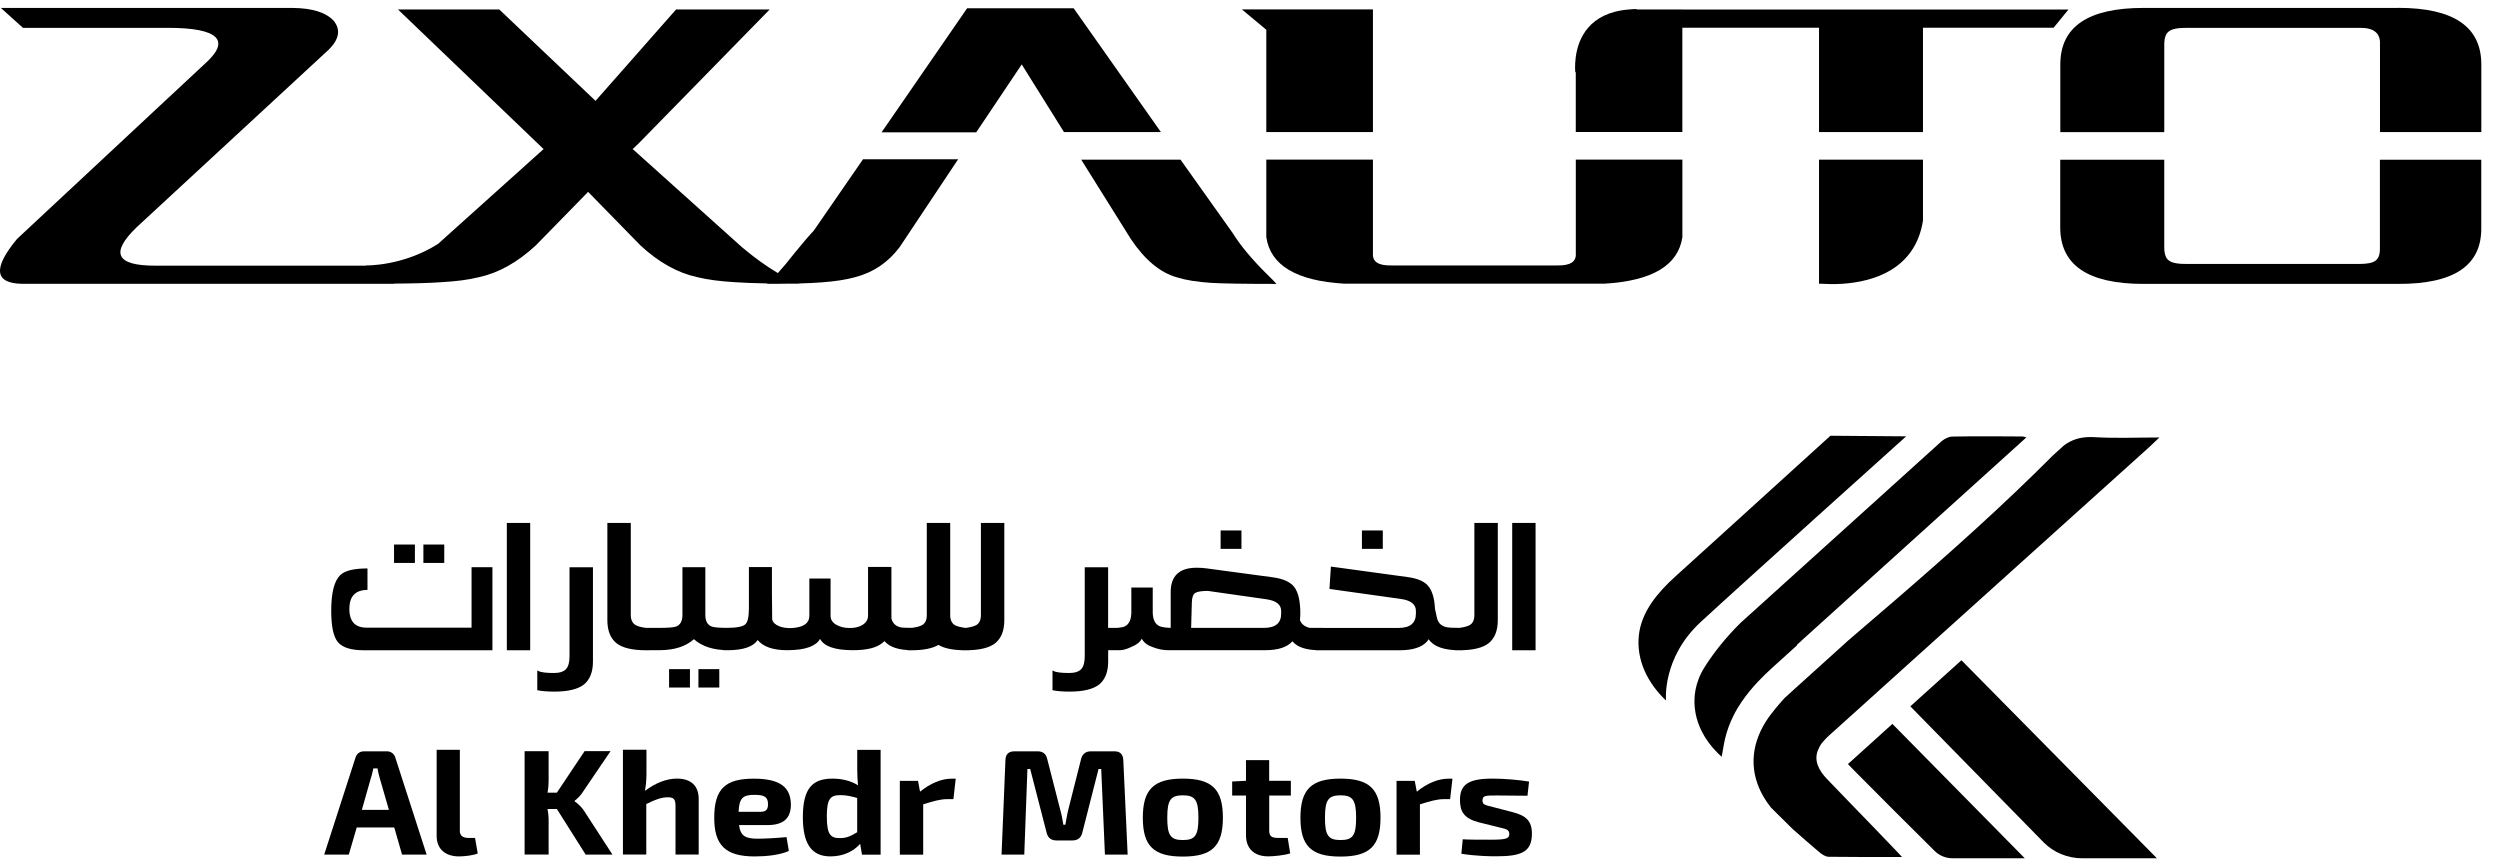 <svg width="127" height="44" viewBox="0 0 127 44" fill="none" xmlns="http://www.w3.org/2000/svg">
<g clip-path="url(#clip0_6001_23895)">
<path d="M19.648 38.167C19.855 38.167 20.011 38.279 20.076 38.466L21.673 43.414H20.424L20.029 42.035H18.122L17.718 43.414H16.469L18.066 38.466C18.128 38.279 18.287 38.167 18.494 38.167H19.648ZM18.966 39.035C18.928 39.2 18.895 39.373 18.839 39.53L18.382 41.142H19.757L19.291 39.53C19.244 39.373 19.205 39.2 19.179 39.035H18.966Z" fill="black"/>
<path d="M23.357 42.193C23.357 42.448 23.507 42.568 23.808 42.568H24.133L24.269 43.355C24.062 43.453 23.581 43.506 23.321 43.506C22.624 43.506 22.182 43.131 22.182 42.47V38.091H23.36V42.193H23.357Z" fill="black"/>
<path d="M29.596 40.258C29.461 40.437 29.352 40.557 29.192 40.678V40.709C29.352 40.815 29.54 40.994 29.659 41.173L31.114 43.415H29.753L28.289 41.098H27.814C27.846 41.277 27.87 41.45 27.87 41.599V43.412H26.65V38.162H27.87V39.645C27.87 39.847 27.855 40.056 27.814 40.266H28.289L29.697 38.159H31.016L29.594 40.252L29.596 40.258Z" fill="black"/>
<path d="M32.837 39.388C32.837 39.674 32.805 39.951 32.766 40.175C33.298 39.777 33.85 39.553 34.387 39.553C35.107 39.553 35.494 39.92 35.494 40.594V43.412H34.316V40.944C34.316 40.6 34.222 40.502 33.929 40.502C33.614 40.502 33.298 40.608 32.831 40.846V43.41H31.645V38.087H32.84V39.385L32.837 39.388Z" fill="black"/>
<path d="M40.177 40.865C40.177 41.548 39.829 41.915 38.975 41.915H37.544C37.615 42.477 37.883 42.606 38.485 42.606C38.843 42.606 39.418 42.575 39.956 42.525L40.074 43.23C39.607 43.44 38.91 43.507 38.341 43.507C36.847 43.507 36.283 42.931 36.283 41.543C36.283 40.057 36.862 39.556 38.294 39.556C39.645 39.556 40.168 40.006 40.177 40.868V40.865ZM37.52 41.24H38.642C38.967 41.24 39.014 41.061 39.014 40.851C39.014 40.499 38.849 40.378 38.335 40.378C37.742 40.378 37.553 40.529 37.52 41.24Z" fill="black"/>
<path d="M43.79 43.416L43.696 42.867C43.38 43.22 42.881 43.505 42.184 43.505C41.172 43.505 40.785 42.786 40.785 41.504C40.785 40.004 41.308 39.554 42.297 39.554C42.763 39.554 43.215 39.66 43.587 39.892C43.563 39.646 43.548 39.374 43.548 39.111V38.093H44.735V43.416H43.793H43.79ZM42.004 41.496C42.004 42.394 42.193 42.576 42.66 42.576C43.017 42.576 43.206 42.478 43.545 42.276V40.536C43.262 40.46 43.023 40.393 42.698 40.393C42.193 40.393 42.001 40.55 42.001 41.496H42.004Z" fill="black"/>
<path d="M48.108 40.597C47.774 40.597 47.429 40.695 46.898 40.86V43.418H45.711V39.668H46.635L46.738 40.216C47.267 39.788 47.831 39.556 48.344 39.556H48.551L48.433 40.597H48.108Z" fill="black"/>
<path d="M56.612 38.167C56.904 38.167 57.046 38.318 57.063 38.601L57.285 43.414H56.13L55.942 39.065H55.806L54.976 42.32C54.906 42.566 54.746 42.695 54.477 42.695H53.672C53.403 42.695 53.238 42.566 53.173 42.32L52.334 39.065H52.193L52.033 43.414H50.879L51.077 38.601C51.086 38.315 51.242 38.167 51.534 38.167H52.712C52.981 38.167 53.131 38.296 53.193 38.534L53.866 41.159C53.937 41.405 53.978 41.654 54.017 41.895H54.12C54.167 41.654 54.2 41.408 54.262 41.159L54.926 38.534C54.997 38.293 55.156 38.167 55.425 38.167H56.612Z" fill="black"/>
<path d="M62.123 41.541C62.123 42.979 61.568 43.514 60.089 43.514C58.61 43.514 58.055 42.982 58.055 41.541C58.055 40.099 58.61 39.554 60.089 39.554C61.568 39.554 62.123 40.094 62.123 41.541ZM59.297 41.541C59.297 42.439 59.463 42.674 60.089 42.674C60.715 42.674 60.88 42.442 60.88 41.541C60.88 40.639 60.706 40.402 60.089 40.402C59.472 40.402 59.297 40.634 59.297 41.541Z" fill="black"/>
<path d="M65.575 39.664V40.414H64.477V42.191C64.477 42.468 64.589 42.566 64.911 42.566H65.416L65.543 43.352C65.242 43.45 64.704 43.503 64.427 43.503C63.707 43.503 63.296 43.106 63.296 42.423V40.414H62.594V39.7L63.296 39.664V38.614H64.474V39.664H65.572H65.575Z" fill="black"/>
<path d="M70.13 41.541C70.13 42.979 69.575 43.514 68.096 43.514C66.618 43.514 66.062 42.982 66.062 41.541C66.062 40.099 66.618 39.554 68.096 39.554C69.575 39.554 70.13 40.094 70.13 41.541ZM67.308 41.541C67.308 42.439 67.474 42.674 68.099 42.674C68.725 42.674 68.891 42.442 68.891 41.541C68.891 40.639 68.716 40.402 68.099 40.402C67.482 40.402 67.308 40.634 67.308 41.541Z" fill="black"/>
<path d="M73.342 40.597C73.009 40.597 72.663 40.695 72.132 40.86V43.418H70.945V39.668H71.869L71.973 40.216C72.501 39.788 73.065 39.556 73.579 39.556H73.785L73.667 40.597H73.342Z" fill="black"/>
<path d="M77.676 39.705L77.596 40.424C77.091 40.416 76.569 40.41 76.07 40.41C75.453 40.41 75.311 40.41 75.311 40.665C75.311 40.889 75.453 40.897 75.834 40.995L76.846 41.258C77.519 41.432 77.821 41.7 77.821 42.352C77.821 43.282 77.283 43.5 76.008 43.5C75.707 43.5 74.996 43.491 74.237 43.371L74.308 42.635C74.591 42.657 75.146 42.657 75.674 42.657C76.489 42.657 76.672 42.613 76.672 42.372C76.672 42.131 76.507 42.117 76.111 42.019L75.123 41.773C74.37 41.577 74.166 41.225 74.166 40.634C74.166 39.848 74.609 39.545 75.852 39.554C76.421 39.554 77.189 39.621 77.679 39.705H77.676Z" fill="black"/>
<path d="M25.009 33.033H18.473C17.836 33.033 17.399 32.896 17.166 32.621C16.938 32.347 16.826 31.815 16.826 31.023C16.826 30.091 16.986 29.484 17.304 29.199C17.538 28.983 17.992 28.877 18.668 28.877V29.968C18.361 29.968 18.131 30.049 17.977 30.212C17.824 30.363 17.747 30.612 17.747 30.962C17.747 31.247 17.818 31.474 17.96 31.642C18.107 31.804 18.329 31.885 18.624 31.885H23.955V28.813H25.015V33.027L25.009 33.033ZM21.077 28.597H20.017V27.662H21.077V28.597ZM22.568 28.597H21.508V27.662H22.568V28.597ZM26.934 33.033H25.747V26.565H26.934V33.033ZM30.122 28.824V33.606C30.122 34.13 29.971 34.516 29.67 34.768C29.363 35.011 28.861 35.134 28.159 35.134C27.828 35.134 27.539 35.112 27.294 35.064V34.06L27.35 34.085C27.474 34.155 27.737 34.188 28.141 34.188C28.43 34.188 28.634 34.121 28.758 33.987C28.873 33.858 28.932 33.643 28.932 33.34V28.818H30.119L30.122 28.824ZM32.044 26.565V31.244C32.044 31.482 32.123 31.653 32.283 31.751C32.392 31.815 32.575 31.866 32.826 31.899H33.009V33.033H32.817C32.112 33.033 31.607 32.91 31.306 32.666C31.005 32.417 30.854 32.028 30.854 31.505V26.565H32.041H32.044ZM35.831 28.815V31.242C35.831 31.549 35.938 31.745 36.153 31.827C36.268 31.874 36.554 31.896 37.009 31.896H37.101V33.03H37.009C36.248 33.03 35.663 32.842 35.25 32.47C34.839 32.842 34.252 33.03 33.49 33.03H32.634V31.896H33.49C33.933 31.896 34.217 31.874 34.346 31.827C34.562 31.745 34.668 31.549 34.668 31.242V28.815H35.828H35.831ZM35.049 34.927H33.989V33.993H35.049V34.927ZM36.54 34.927H35.48V33.993H36.54V34.927ZM45.284 28.807V31.426C45.352 31.67 45.511 31.818 45.762 31.871C45.836 31.888 46.078 31.896 46.488 31.896V33.03H46.349C45.661 33.03 45.189 32.876 44.932 32.568L44.832 32.655C44.543 32.904 44.044 33.03 43.332 33.03C42.866 33.03 42.494 32.98 42.219 32.882C41.948 32.789 41.762 32.647 41.658 32.453C41.567 32.633 41.384 32.772 41.115 32.873C40.838 32.977 40.463 33.03 39.982 33.03C39.276 33.03 38.777 32.859 38.491 32.515C38.252 32.859 37.747 33.03 36.98 33.03H36.74V31.896H36.888C37.405 31.896 37.726 31.838 37.853 31.723C37.983 31.619 38.045 31.337 38.045 30.875V28.807H39.214V30.142C39.214 30.245 39.214 30.447 39.22 30.741C39.223 31.035 39.226 31.275 39.226 31.46C39.256 31.611 39.374 31.729 39.577 31.81C39.755 31.885 39.97 31.916 40.221 31.905C40.817 31.871 41.115 31.662 41.115 31.275V29.389H42.193V31.275C42.193 31.48 42.293 31.636 42.497 31.745C42.68 31.849 42.898 31.902 43.149 31.902C43.406 31.908 43.625 31.857 43.802 31.754C43.999 31.636 44.097 31.474 44.097 31.264V28.801H45.284V28.807ZM48.271 26.565V31.253C48.271 31.491 48.351 31.662 48.51 31.759C48.608 31.818 48.791 31.863 49.053 31.899H49.236V33.033H49.044C48.431 33.033 47.973 32.943 47.672 32.761C47.371 32.94 46.916 33.033 46.308 33.033H46.116V31.899H46.299C46.556 31.866 46.742 31.815 46.851 31.751C47.005 31.659 47.081 31.494 47.081 31.253V26.565H48.268H48.271ZM51.019 26.565V31.505C51.019 32.028 50.869 32.414 50.568 32.666C50.267 32.91 49.765 33.033 49.056 33.033H48.864V31.899H49.047C49.304 31.866 49.49 31.815 49.599 31.751C49.753 31.659 49.83 31.488 49.83 31.244V26.565H51.016H51.019ZM56.295 31.896H56.929V33.03H56.295V33.606C56.295 34.13 56.144 34.516 55.843 34.768C55.536 35.011 55.034 35.134 54.331 35.134C54.001 35.134 53.712 35.112 53.467 35.064V34.06L53.523 34.085C53.647 34.155 53.909 34.188 54.314 34.188C54.603 34.188 54.807 34.121 54.931 33.987C55.046 33.858 55.105 33.643 55.105 33.34V28.818H56.292V31.891L56.295 31.896ZM67.211 31.896V33.03H67.028C66.358 33.03 65.9 32.879 65.656 32.577L65.647 32.585C65.384 32.882 64.923 33.03 64.265 33.03H59.338C59.087 33.03 58.825 32.977 58.556 32.873C58.284 32.781 58.101 32.638 58.004 32.445C57.912 32.624 57.726 32.767 57.452 32.873C57.236 32.977 57.047 33.03 56.882 33.03H56.56V31.896H56.773C56.956 31.88 57.08 31.852 57.142 31.818C57.363 31.709 57.472 31.463 57.472 31.085V29.845H58.559V31.085C58.559 31.446 58.662 31.681 58.872 31.793C58.969 31.852 59.17 31.885 59.471 31.896V30.08C59.471 29.255 59.911 28.841 60.788 28.841C60.971 28.841 61.142 28.852 61.295 28.874L64.666 29.328C65.189 29.398 65.549 29.563 65.753 29.826C65.957 30.1 66.057 30.55 66.057 31.177C66.057 31.247 66.051 31.356 66.039 31.51C66.119 31.709 66.281 31.835 66.526 31.894H67.217L67.211 31.896ZM64.209 31.896C64.793 31.896 65.083 31.656 65.083 31.172V31.04C65.083 30.707 64.826 30.509 64.309 30.439L61.363 30.019C61.044 30.019 60.829 30.052 60.72 30.122C60.611 30.187 60.551 30.349 60.545 30.612L60.51 31.894H64.212L64.209 31.896ZM63.066 27.884H62.007V26.949H63.066V27.884ZM67.613 28.782L71.498 29.314C72.038 29.384 72.404 29.551 72.593 29.82C72.77 30.058 72.873 30.427 72.897 30.928L72.988 31.348C73.044 31.628 73.201 31.796 73.458 31.855C73.567 31.883 73.821 31.899 74.213 31.899H74.305V33.033H74.148C73.351 33.033 72.826 32.845 72.575 32.473C72.54 32.532 72.51 32.568 72.492 32.588C72.23 32.884 71.766 33.033 71.102 33.033H66.848V31.899H71.046C71.636 31.899 71.928 31.656 71.928 31.166V31.035C71.928 30.696 71.669 30.494 71.146 30.424L67.536 29.918L67.61 28.785L67.613 28.782ZM70.246 27.884H69.186V26.949H70.246V27.884ZM76.088 26.565V31.505C76.088 32.028 75.937 32.414 75.636 32.666C75.335 32.91 74.833 33.033 74.125 33.033H73.933V31.899H74.116C74.373 31.866 74.559 31.815 74.668 31.751C74.822 31.659 74.898 31.488 74.898 31.244V26.565H76.085H76.088ZM78.007 33.033H76.82V26.565H78.007V33.033Z" fill="black"/>
<path d="M102.94 22.22L95.126 29.281L92.606 31.559L92.526 31.631L91.513 32.547L91.289 32.751C91.289 32.751 91.289 32.773 91.289 32.782C90.867 33.162 90.448 33.546 90.025 33.926C89.769 34.158 89.521 34.399 89.287 34.648C88.986 34.97 88.709 35.306 88.467 35.664C88.322 35.88 88.186 36.103 88.071 36.336C87.879 36.714 87.729 37.117 87.628 37.547C87.593 37.699 87.566 37.85 87.54 38.004C87.513 38.146 87.49 38.295 87.463 38.446C87.392 38.384 87.324 38.32 87.259 38.255C86.911 37.911 86.636 37.531 86.439 37.133C86.297 36.848 86.197 36.551 86.138 36.252C85.981 35.46 86.12 34.64 86.595 33.887C86.607 33.867 86.619 33.851 86.631 33.831C86.864 33.464 87.124 33.109 87.401 32.765C87.72 32.37 88.065 31.992 88.425 31.637L89.568 30.604L89.686 30.498L90.226 30.011L90.577 29.692L93.178 27.344L98.654 22.396H98.657C98.805 22.279 98.999 22.181 99.171 22.178C99.451 22.173 99.732 22.17 100.012 22.167H101.662C102.019 22.167 102.377 22.17 102.734 22.173C102.787 22.173 102.843 22.192 102.94 22.22Z" fill="black"/>
<path d="M109.573 43.601H105.78C105.036 43.601 104.325 43.307 103.817 42.792L97.045 35.882L97.054 35.874L98.409 34.651L99.61 33.568L99.628 33.551L99.64 33.54L109.573 43.603V43.601Z" fill="black"/>
<path d="M102.867 43.6H99.192C98.849 43.6 98.522 43.468 98.285 43.233L96.313 41.272L94.306 39.257L93.875 38.815L93.964 38.733L93.975 38.725L94.879 37.908L96.124 36.783L96.133 36.774L102.864 43.605L102.867 43.6Z" fill="black"/>
<path d="M109.701 22.219C109.479 22.429 109.349 22.56 109.211 22.686C105.63 25.913 102.046 29.137 98.465 32.363C97.597 33.144 96.733 33.925 95.865 34.706C95.658 34.89 95.454 35.075 95.251 35.26C95.118 35.38 94.985 35.498 94.855 35.618C94.209 36.2 93.562 36.782 92.916 37.364C92.812 37.457 92.721 37.549 92.644 37.641C92.629 37.655 92.615 37.669 92.603 37.686C92.567 37.725 92.538 37.764 92.508 37.806C92.476 37.854 92.446 37.907 92.42 37.96C92.42 37.96 92.42 37.96 92.42 37.963C92.16 38.439 92.248 38.912 92.679 39.427C92.724 39.48 92.771 39.533 92.824 39.586C93.58 40.376 94.341 41.159 95.103 41.945C95.475 42.334 95.847 42.721 96.222 43.11L96.228 43.115C96.343 43.238 96.473 43.375 96.623 43.535C96.133 43.535 95.664 43.535 95.209 43.535H94.522C93.969 43.535 93.435 43.532 92.901 43.524C92.736 43.524 92.549 43.401 92.42 43.289C91.965 42.9 91.51 42.511 91.065 42.113L90.421 41.475C90.421 41.475 90.403 41.459 90.397 41.453L89.964 41.022C89.819 40.84 89.689 40.653 89.58 40.462C88.88 39.256 88.907 37.913 89.713 36.642C89.795 36.514 89.884 36.385 89.984 36.256C90.153 36.038 90.333 35.822 90.519 35.612C90.548 35.579 90.578 35.545 90.61 35.512C90.628 35.492 90.642 35.475 90.66 35.456L91.203 34.963L92.774 33.544L93.784 32.632L93.798 32.618H93.801V32.612C94.684 31.86 95.564 31.104 96.44 30.346C99.138 28.012 101.795 25.639 104.304 23.12L104.493 22.949L104.854 22.622C105.249 22.334 105.668 22.202 106.197 22.202C106.265 22.202 106.333 22.202 106.4 22.208C107.448 22.272 108.505 22.224 109.707 22.224" fill="black"/>
<path d="M92.985 22.136C91.214 23.742 89.446 25.348 87.675 26.957C86.816 27.738 85.957 28.519 85.094 29.297C84.209 30.103 83.391 31.063 83.255 32.261C83.114 33.531 83.701 34.701 84.634 35.588C84.634 35.588 84.418 33.43 86.39 31.603C88.362 29.778 96.832 22.166 96.832 22.166L92.979 22.136" fill="black"/>
<path d="M121.827 0.402H108.888C106.072 0.402 104.664 1.359 104.664 3.276V6.713H109.945V2.26C109.945 1.922 110.025 1.698 110.19 1.586C110.347 1.466 110.657 1.41 111.132 1.415H119.846C120.581 1.396 120.936 1.678 120.903 2.26V6.71H126.051V3.273C126.051 1.356 124.643 0.399 121.827 0.399" fill="black"/>
<path d="M120.899 12.648C120.899 12.944 120.822 13.143 120.666 13.249C120.524 13.356 120.25 13.409 119.842 13.409H111.131C110.656 13.417 110.346 13.359 110.189 13.241C110.024 13.129 109.944 12.905 109.944 12.564V8.114H104.66V11.554C104.66 13.468 106.068 14.422 108.884 14.422H121.823C124.672 14.433 126.08 13.482 126.048 11.554V8.114H120.899V12.651V12.648Z" fill="black"/>
<path d="M85.463 0.48H83.128L83.152 0.458C83.013 0.458 82.892 0.469 82.768 0.48C80.704 0.634 80.17 1.992 80.049 2.893C79.987 3.346 80.025 3.679 80.025 3.679L80.049 3.657V6.707H85.463V1.409H92.406V6.71H97.687V1.409H104.323L105.079 0.483H85.463V0.48Z" fill="black"/>
<path d="M80.051 12.891C80.074 13.3 79.764 13.495 79.124 13.484H70.666C70.028 13.495 69.722 13.3 69.745 12.891V8.108H64.328V12.046C64.538 13.482 65.86 14.268 68.293 14.411H81.503C83.935 14.268 85.252 13.482 85.465 12.046V8.108H80.051V12.891Z" fill="black"/>
<path d="M64.328 1.513V6.71H69.745V0.48H69.739V0.478H63.088L64.328 1.513Z" fill="black"/>
<path d="M92.406 14.261V14.415H92.542C92.79 14.431 93.165 14.443 93.608 14.415C95.09 14.314 97.292 13.732 97.687 11.207V8.112H92.406V14.261Z" fill="black"/>
<path d="M62.595 11.803L59.971 8.112H54.926L57.447 12.142C58.161 13.211 58.949 13.86 59.808 14.095C60.236 14.23 60.809 14.322 61.526 14.37C62.087 14.403 63.191 14.423 64.845 14.423C64.753 14.319 64.591 14.149 64.349 13.916C63.593 13.169 63.008 12.467 62.598 11.806" fill="black"/>
<path d="M43.841 8.091L41.341 11.715C41.116 11.95 40.797 12.322 40.381 12.834C40.051 13.257 39.764 13.601 39.516 13.872C38.938 13.531 38.327 13.092 37.686 12.552L32.148 7.579L32.119 7.595L32.496 7.232L39.1 0.482H34.344L30.253 5.124L25.364 0.482H20.219L27.614 7.573L27.602 7.584L22.25 12.392C20.437 13.539 18.584 13.483 18.584 13.483V13.495H7.859C6.879 13.495 6.315 13.332 6.159 13.008C6.005 12.686 6.265 12.199 6.935 11.55L16.706 2.516C17.235 1.987 17.314 1.503 16.951 1.055C16.558 0.63 15.862 0.412 14.858 0.403H0.045L1.167 1.414H8.523C9.822 1.414 10.631 1.573 10.947 1.889C11.257 2.203 11.065 2.662 10.368 3.275L0.863 12.14C-0.368 13.629 -0.283 14.393 1.125 14.418H20.003L20.018 14.407C21.046 14.401 21.84 14.376 22.398 14.337C23.171 14.295 23.812 14.211 24.328 14.082C25.329 13.864 26.288 13.327 27.215 12.47L29.857 9.767L29.878 9.747L29.896 9.767L32.538 12.47C33.462 13.327 34.424 13.864 35.428 14.082C35.941 14.208 36.588 14.292 37.358 14.337C37.769 14.365 38.315 14.387 38.991 14.399C38.982 14.404 38.973 14.412 38.967 14.418C39.36 14.418 39.723 14.418 40.059 14.41C40.231 14.41 40.408 14.412 40.591 14.412C40.585 14.407 40.576 14.404 40.567 14.401C41.031 14.39 41.423 14.368 41.736 14.345C42.418 14.295 42.985 14.208 43.437 14.082C44.361 13.842 45.113 13.335 45.698 12.56L48.673 8.091H43.841Z" fill="black"/>
<path d="M54.543 0.421H49.129L44.783 6.723H49.592L51.904 3.273L54.05 6.709H58.974L54.543 0.421Z" fill="black"/>
</g>
<defs>
<clipPath id="clip0_6001_23895">
<rect width="126.051" height="43.197" fill="white" transform="translate(0 0.401)"/>
</clipPath>
</defs>
</svg>
